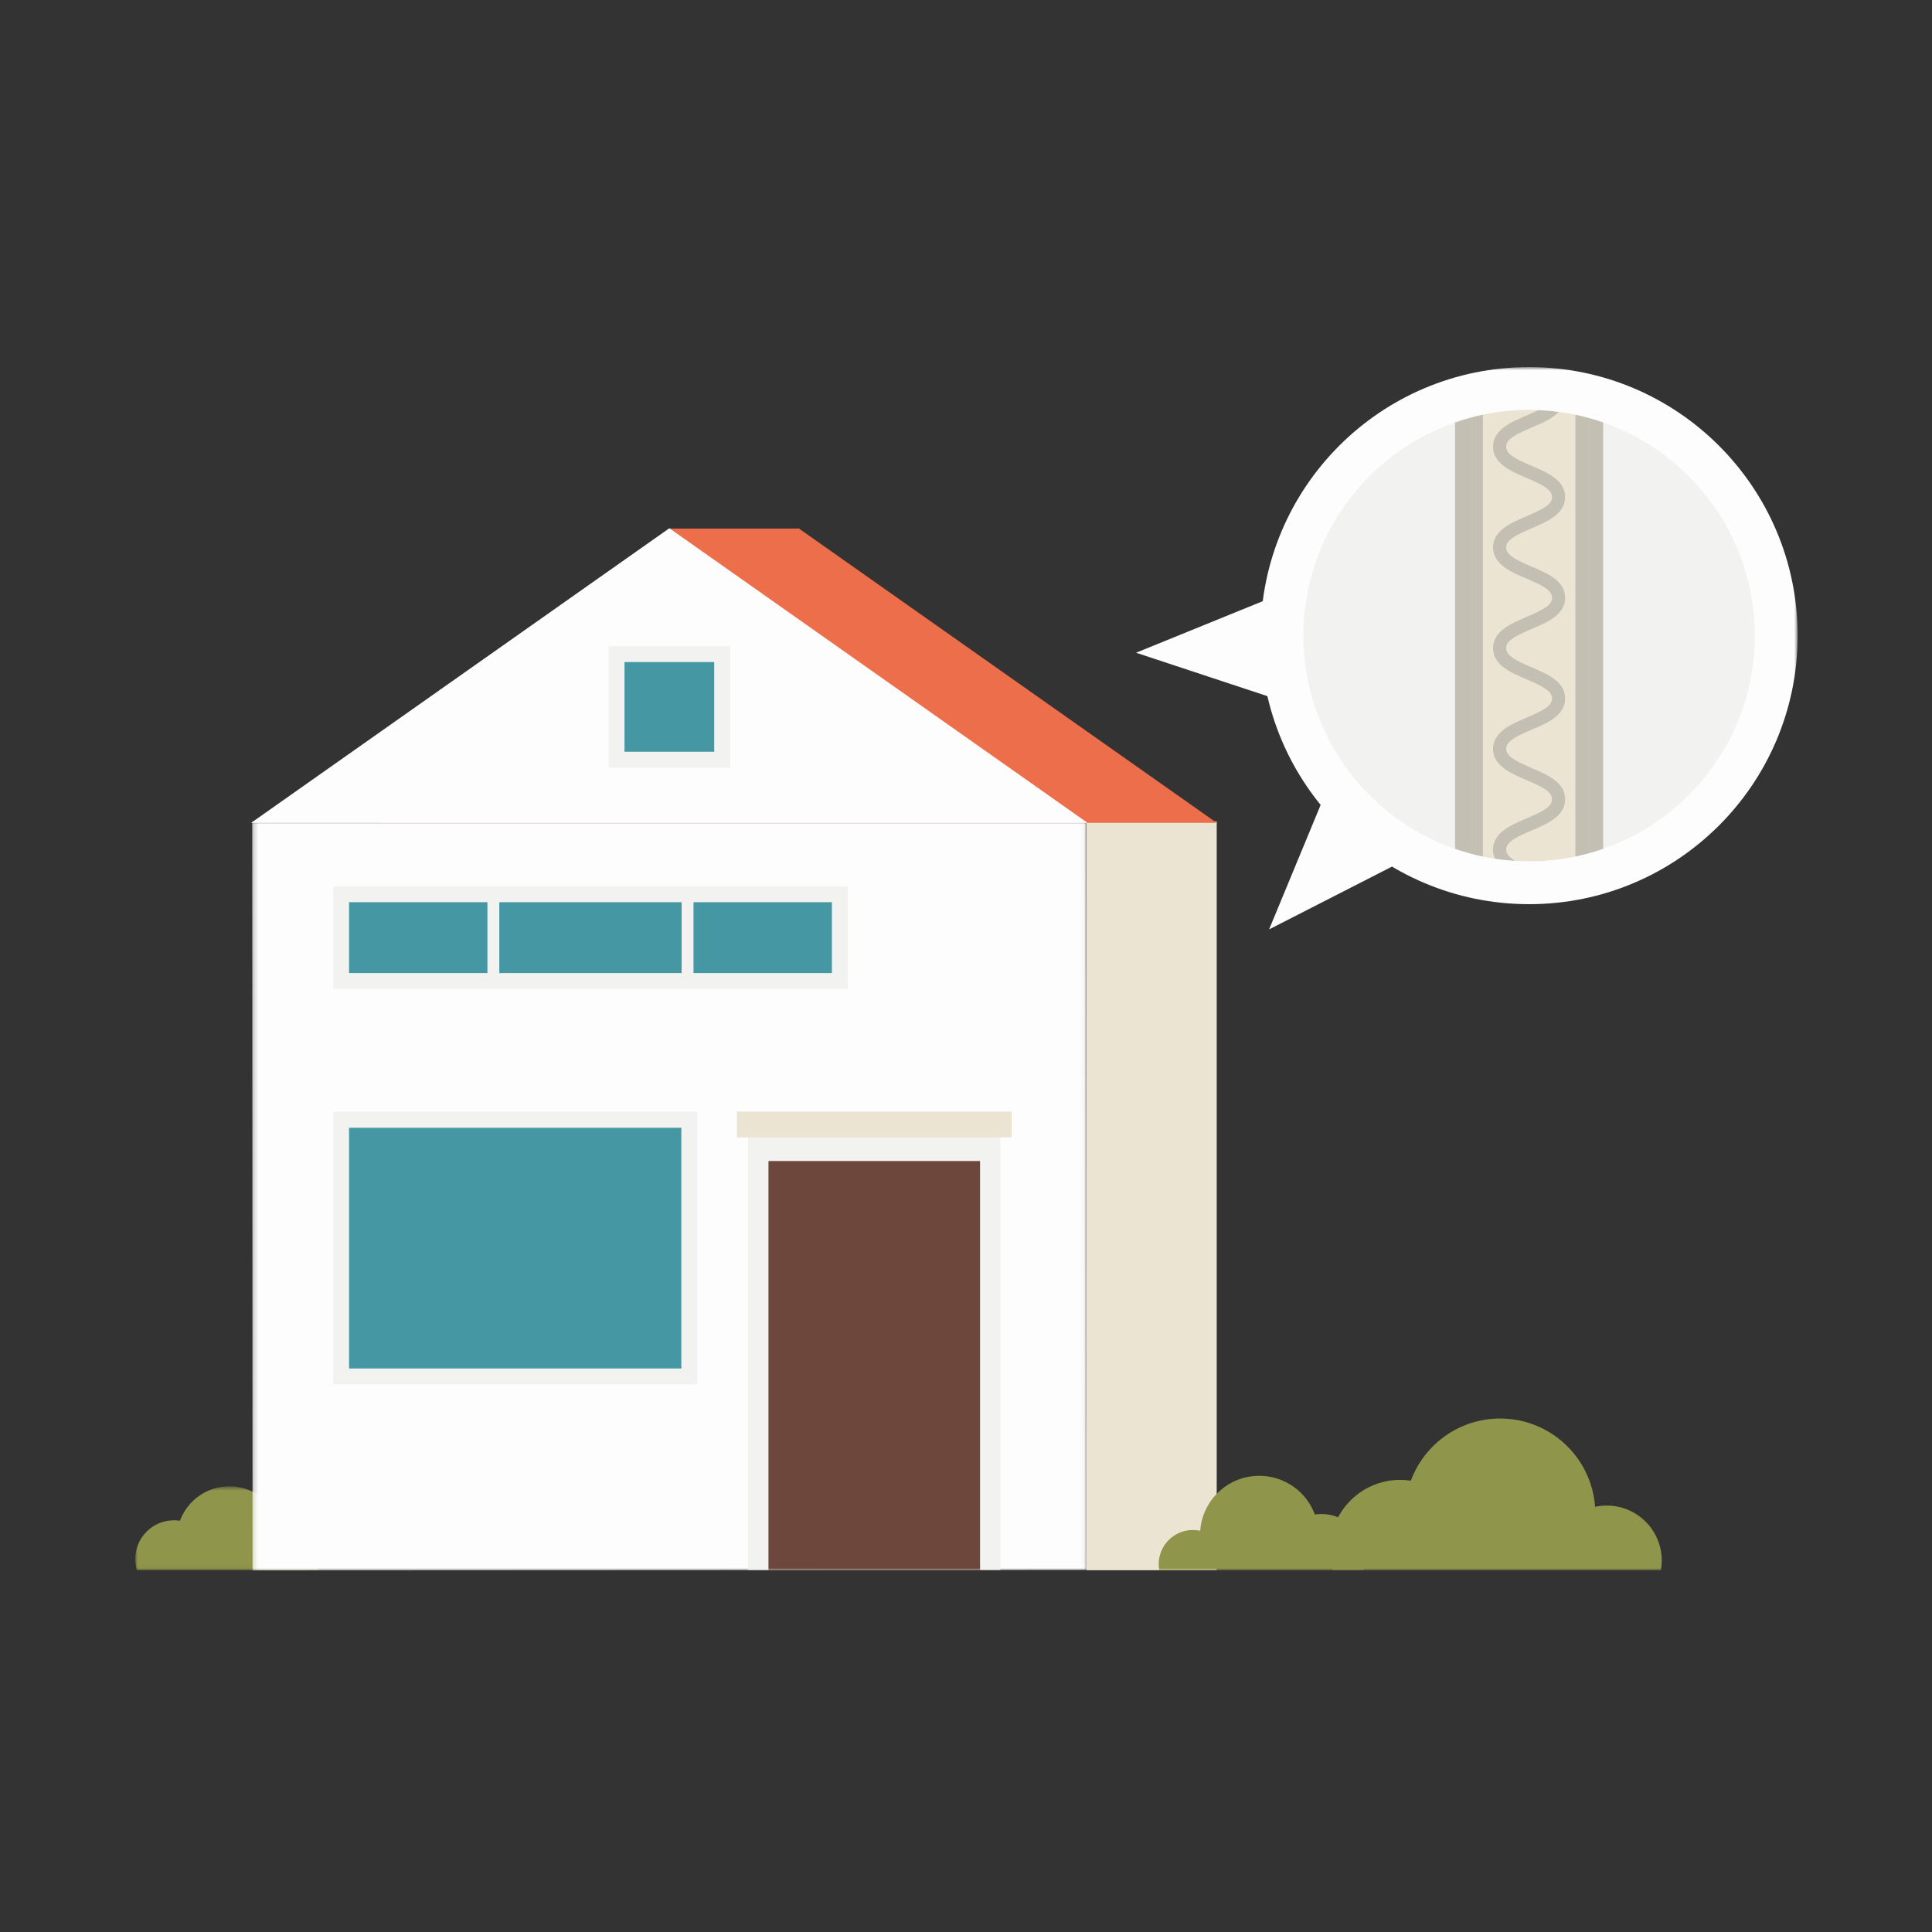 <?xml version="1.0" encoding="UTF-8"?>
<svg width="400px" height="400px" viewBox="0 0 400 400" version="1.1" xmlns="http://www.w3.org/2000/svg" xmlns:xlink="http://www.w3.org/1999/xlink">
    <rect x="0" y="0" width="400" height="400" fill="#333333" stroke="none"/>
    <!-- Generator: Sketch 51.3 (57544) - http://www.bohemiancoding.com/sketch -->
    <title>pikto-card-waermedaemmung</title>
    <desc>Created with Sketch.</desc>
    <defs>
        <polygon id="path-1" points="0 0.587 37.982 0.587 37.982 17.957 0 17.957"></polygon>
        <polygon id="path-3" points="0.203 0.865 172.959 0.865 172.959 156 0.203 156"></polygon>
        <polygon id="path-5" points="0 250 344.184 250 344.184 0.858 0 0.858"></polygon>
    </defs>
    <g id="pikto-card-waermedaemmung" stroke="none" stroke-width="1" fill="none" fill-rule="evenodd">
        <g id="Group-38" transform="translate(28, 75)">
            <polygon id="Fill-1" fill="#EC6E4A" points="110.569 53.284 137.39 53.284 137.39 34.435 110.569 34.435"></polygon>
            <polygon id="Fill-2" fill="#ECE4D2" points="196.919 250.099 223.906 250.099 223.906 95.068 196.919 95.068"></polygon>
            <polygon id="Fill-3" fill="#EC6E4A" points="50.74 95.36 137.323 34.365 223.906 95.36"></polygon>
            <polygon id="Fill-4" fill="#FDFDFD" points="23.998 95.36 110.581 34.365 197.164 95.36"></polygon>
            <g id="Group-37" transform="translate(0, 0.142)">
                <g id="Group-7" transform="translate(0, 232)">
                    <mask id="mask-2" fill="white">
                        <use xlink:href="#path-1"></use>
                    </mask>
                    <g id="Clip-6"></g>
                    <path d="M37.883,17.957 C37.947,17.598 37.982,17.228 37.982,16.85 C37.982,13.373 35.163,10.554 31.686,10.554 C31.226,10.554 30.778,10.604 30.346,10.697 C29.943,5.047 25.235,0.587 19.482,0.587 C14.792,0.587 10.794,3.55 9.258,7.707 C8.859,7.645 8.449,7.614 8.033,7.614 C3.596,7.614 -0,11.21 -0,15.646 C-0,16.45 0.12,17.225 0.339,17.957 L37.883,17.957 Z" id="Fill-5" fill="#90954C" mask="url(#mask-2)"></path>
                </g>
                <g id="Group-10" transform="translate(24, 94)">
                    <mask id="mask-4" fill="white">
                        <use xlink:href="#path-3"></use>
                    </mask>
                    <g id="Clip-9"></g>
                    <polygon id="Fill-8" fill="#FDFDFD" mask="url(#mask-4)" points="0.281 156 172.959 155.913 172.881 0.865 0.203 0.952"></polygon>
                </g>
                <mask id="mask-6" fill="white">
                    <use xlink:href="#path-5"></use>
                </mask>
                <g id="Clip-12"></g>
                <polygon id="Fill-11" fill="#F2F2F1" mask="url(#mask-6)" points="126.874 249.957 179.139 249.957 179.139 160.267 126.874 160.267"></polygon>
                <polygon id="Fill-13" fill="#6D463C" mask="url(#mask-6)" points="131.102 249.957 174.911 249.957 174.911 165.234 131.102 165.234"></polygon>
                <polygon id="Fill-14" fill="#ECE4D2" mask="url(#mask-6)" points="124.558 160.353 181.455 160.353 181.455 155.005 124.558 155.005"></polygon>
                <path d="M344.184,56.458 C344.184,87.165 319.291,112.058 288.584,112.058 C257.877,112.058 232.984,87.165 232.984,56.458 C232.984,25.751 257.877,0.858 288.584,0.858 C319.291,0.858 344.184,25.751 344.184,56.458" id="Fill-15" fill="#FDFDFD" mask="url(#mask-6)"></path>
                <path d="M241.858,56.458 C241.858,76.886 254.972,94.242 273.237,100.593 L273.237,12.323 C254.972,18.674 241.858,36.03 241.858,56.458" id="Fill-16" fill="#F2F2F1" mask="url(#mask-6)"></path>
                <path d="M303.932,12.323 L303.932,100.593 C322.197,94.241 335.31,76.886 335.31,56.458 C335.31,36.03 322.197,18.674 303.932,12.323" id="Fill-17" fill="#F2F2F1" mask="url(#mask-6)"></path>
                <path d="M294.726,10.145 C293.358,11.585 291.156,12.525 289.123,13.393 C285.938,14.752 283.851,15.762 283.851,17.342 C283.851,18.923 285.938,19.933 289.123,21.292 C292.378,22.681 296.067,24.255 296.067,27.77 C296.067,31.284 292.377,32.858 289.123,34.248 C285.938,35.607 283.851,36.616 283.851,38.197 C283.851,39.778 285.938,40.787 289.123,42.146 C292.377,43.536 296.067,45.109 296.067,48.623 C296.067,52.137 292.377,53.711 289.123,55.101 C285.938,56.46 283.851,57.469 283.851,59.05 C283.851,60.631 285.938,61.641 289.123,63 C292.378,64.389 296.067,65.963 296.067,69.478 C296.067,72.992 292.378,74.566 289.123,75.955 C285.938,77.314 283.851,78.324 283.851,79.905 C283.851,81.486 285.938,82.496 289.123,83.855 C292.378,85.244 296.067,86.818 296.067,90.333 C296.067,93.848 292.378,95.422 289.123,96.811 C285.938,98.17 283.851,99.18 283.851,100.761 C283.851,101.668 284.555,102.386 285.74,103.09 C286.683,103.147 287.628,103.185 288.584,103.185 C291.863,103.185 295.06,102.844 298.149,102.202 L298.149,10.714 C297.022,10.479 295.88,10.297 294.726,10.145" id="Fill-18" fill="#ECE4D2" mask="url(#mask-6)"></path>
                <path d="M288.045,94.283 C291.23,92.924 293.318,91.914 293.318,90.333 C293.318,88.752 291.23,87.742 288.045,86.383 C284.791,84.993 281.103,83.419 281.103,79.905 C281.103,76.39 284.791,74.816 288.045,73.427 C291.23,72.068 293.318,71.058 293.318,69.477 C293.318,67.896 291.23,66.887 288.045,65.527 C284.791,64.138 281.103,62.564 281.103,59.05 C281.103,55.535 284.791,53.961 288.045,52.572 C291.23,51.213 293.318,50.204 293.318,48.623 C293.318,47.042 291.23,46.033 288.045,44.674 C284.791,43.285 281.103,41.711 281.103,38.197 C281.103,34.683 284.791,33.108 288.045,31.719 C291.23,30.36 293.318,29.351 293.318,27.769 C293.318,26.189 291.23,25.179 288.045,23.82 C284.791,22.431 281.103,20.857 281.103,17.342 C281.103,13.828 284.791,12.254 288.045,10.865 C288.944,10.481 289.743,10.126 290.445,9.777 C289.827,9.753 289.209,9.73 288.585,9.73 C285.306,9.73 282.108,10.071 279.02,10.714 L279.02,102.201 C279.846,102.373 280.679,102.525 281.52,102.653 C281.257,102.09 281.103,101.466 281.103,100.761 C281.103,97.246 284.791,95.672 288.045,94.283" id="Fill-19" fill="#ECE4D2" mask="url(#mask-6)"></path>
                <path d="M273.237,12.323 L273.237,100.593 C274.358,100.983 275.495,101.337 276.653,101.642 L276.653,11.274 C275.495,11.579 274.358,11.933 273.237,12.323" id="Fill-20" fill="#C4BFB3" mask="url(#mask-6)"></path>
                <path d="M276.653,11.274 L276.653,101.641 C277.434,101.847 278.223,102.035 279.02,102.201 L279.02,10.713 C278.223,10.88 277.434,11.068 276.653,11.274" id="Fill-21" fill="#C4BFB3" mask="url(#mask-6)"></path>
                <path d="M300.978,11.405 L300.978,101.51 C301.977,101.237 302.961,100.93 303.932,100.593 L303.932,12.323 C302.961,11.986 301.977,11.679 300.978,11.405" id="Fill-22" fill="#C4BFB3" mask="url(#mask-6)"></path>
                <path d="M298.148,10.714 L298.148,102.202 C299.103,102.003 300.044,101.767 300.978,101.51 L300.978,11.405 C300.044,11.149 299.103,10.913 298.148,10.714" id="Fill-23" fill="#C4BFB3" mask="url(#mask-6)"></path>
                <path d="M283.851,100.761 C283.851,99.179 285.939,98.17 289.124,96.811 C292.378,95.422 296.066,93.847 296.066,90.333 C296.066,86.818 292.378,85.244 289.124,83.855 C285.939,82.495 283.851,81.486 283.851,79.905 C283.851,78.324 285.939,77.314 289.124,75.955 C292.378,74.566 296.066,72.992 296.066,69.477 C296.066,65.963 292.378,64.388 289.124,63 C285.939,61.64 283.851,60.631 283.851,59.05 C283.851,57.469 285.939,56.46 289.124,55.1 C292.378,53.711 296.066,52.137 296.066,48.623 C296.066,45.109 292.378,43.535 289.124,42.146 C285.939,40.787 283.851,39.778 283.851,38.197 C283.851,36.616 285.939,35.607 289.124,34.247 C292.378,32.858 296.066,31.284 296.066,27.769 C296.066,24.255 292.378,22.68 289.124,21.292 C285.939,19.932 283.851,18.923 283.851,17.342 C283.851,15.761 285.939,14.752 289.124,13.393 C291.157,12.525 293.359,11.585 294.726,10.145 C293.317,9.96 291.89,9.834 290.445,9.777 C289.743,10.126 288.944,10.481 288.045,10.865 C284.791,12.254 281.103,13.828 281.103,17.342 C281.103,20.857 284.79,22.431 288.045,23.82 C291.23,25.179 293.318,26.189 293.318,27.769 C293.318,29.351 291.23,30.36 288.045,31.719 C284.79,33.108 281.103,34.683 281.103,38.197 C281.103,41.711 284.791,43.285 288.045,44.674 C291.23,46.033 293.318,47.042 293.318,48.623 C293.318,50.204 291.23,51.213 288.045,52.572 C284.791,53.961 281.103,55.535 281.103,59.05 C281.103,62.564 284.79,64.138 288.045,65.527 C291.23,66.886 293.318,67.896 293.318,69.477 C293.318,71.058 291.23,72.068 288.045,73.427 C284.79,74.816 281.103,76.39 281.103,79.905 C281.103,83.419 284.79,84.993 288.045,86.383 C291.23,87.742 293.318,88.752 293.318,90.333 C293.318,91.914 291.23,92.924 288.045,94.283 C284.79,95.672 281.103,97.246 281.103,100.761 C281.103,101.466 281.257,102.09 281.52,102.653 C282.907,102.863 284.316,103.005 285.74,103.09 C284.555,102.386 283.851,101.668 283.851,100.761" id="Fill-24" fill="#C4BFB3" mask="url(#mask-6)"></path>
                <polygon id="Fill-25" fill="#FDFDFD" mask="url(#mask-6)" points="262.505 103.097 234.753 117.28 246.677 88.485"></polygon>
                <polygon id="Fill-26" fill="#FDFDFD" mask="url(#mask-6)" points="236.801 69.781 207.21 59.999 236.077 48.251"></polygon>
                <path d="M315.872,249.958 C315.987,249.308 316.05,248.641 316.05,247.957 C316.05,241.667 310.952,236.569 304.663,236.569 C303.832,236.569 303.022,236.661 302.242,236.829 C301.512,226.611 292.997,218.546 282.593,218.546 C274.111,218.546 266.882,223.904 264.104,231.42 C263.382,231.31 262.642,231.252 261.889,231.252 C253.866,231.252 247.361,237.756 247.361,245.779 C247.361,247.232 247.578,248.635 247.974,249.958 L315.872,249.958 Z" id="Fill-27" fill="#90954C" mask="url(#mask-6)"></path>
                <path d="M212.006,249.958 C211.934,249.553 211.896,249.138 211.896,248.712 C211.896,244.797 215.069,241.625 218.984,241.625 C219.501,241.625 220.005,241.681 220.49,241.786 C220.944,235.427 226.244,230.406 232.72,230.406 C238,230.406 242.499,233.742 244.229,238.42 C244.678,238.351 245.138,238.314 245.607,238.314 C250.601,238.314 254.65,242.363 254.65,247.357 C254.65,248.262 254.514,249.134 254.268,249.958 L212.006,249.958 Z" id="Fill-28" fill="#90954C" mask="url(#mask-6)"></path>
                <polygon id="Fill-29" fill="#4497A3" mask="url(#mask-6)" points="42.628 209.828 114.703 209.828 114.703 156.704 42.628 156.704"></polygon>
                <path d="M44.269,208.187 L113.061,208.187 L113.061,158.346 L44.269,158.346 L44.269,208.187 Z M116.343,155.064 L113.061,155.064 L44.269,155.064 L40.987,155.064 L40.987,158.346 L40.987,208.187 L40.987,211.469 L44.269,211.469 L113.061,211.469 L116.343,211.469 L116.343,208.187 L116.343,158.346 L116.343,155.064 Z" id="Fill-30" fill="#F2F2F1" mask="url(#mask-6)"></path>
                <polygon id="Fill-31" fill="#4497A3" mask="url(#mask-6)" points="99.654 82.142 121.508 82.142 121.508 60.287 99.654 60.287"></polygon>
                <path d="M101.295,80.501 L119.867,80.501 L119.867,61.928 L101.295,61.928 L101.295,80.501 Z M123.15,58.646 L119.868,58.646 L101.295,58.646 L98.013,58.646 L98.013,61.928 L98.013,80.501 L98.013,83.783 L101.295,83.783 L119.868,83.783 L123.15,83.783 L123.15,80.501 L123.15,61.928 L123.15,58.646 Z" id="Fill-32" fill="#F2F2F1" mask="url(#mask-6)"></path>
                <polygon id="Fill-33" fill="#4497A3" mask="url(#mask-6)" points="42.628 127.959 145.876 127.959 145.876 110.008 42.628 110.008"></polygon>
                <path d="M44.269,126.318 L144.235,126.318 L144.235,111.649 L44.269,111.649 L44.269,126.318 Z M147.517,108.366 L144.235,108.366 L44.269,108.366 L40.987,108.366 L40.987,111.649 L40.987,126.318 L40.987,129.6 L44.269,129.6 L144.235,129.6 L147.517,129.6 L147.517,126.318 L147.517,111.649 L147.517,108.366 Z" id="Fill-34" fill="#F2F2F1" mask="url(#mask-6)"></path>
                <polygon id="Fill-35" fill="#F2F2F1" mask="url(#mask-6)" points="72.918 126.983 75.38 126.983 75.38 110.983 72.918 110.983"></polygon>
                <polygon id="Fill-36" fill="#F2F2F1" mask="url(#mask-6)" points="113.124 126.983 115.585 126.983 115.585 110.983 113.124 110.983"></polygon>
            </g>
        </g>
    </g>
</svg>